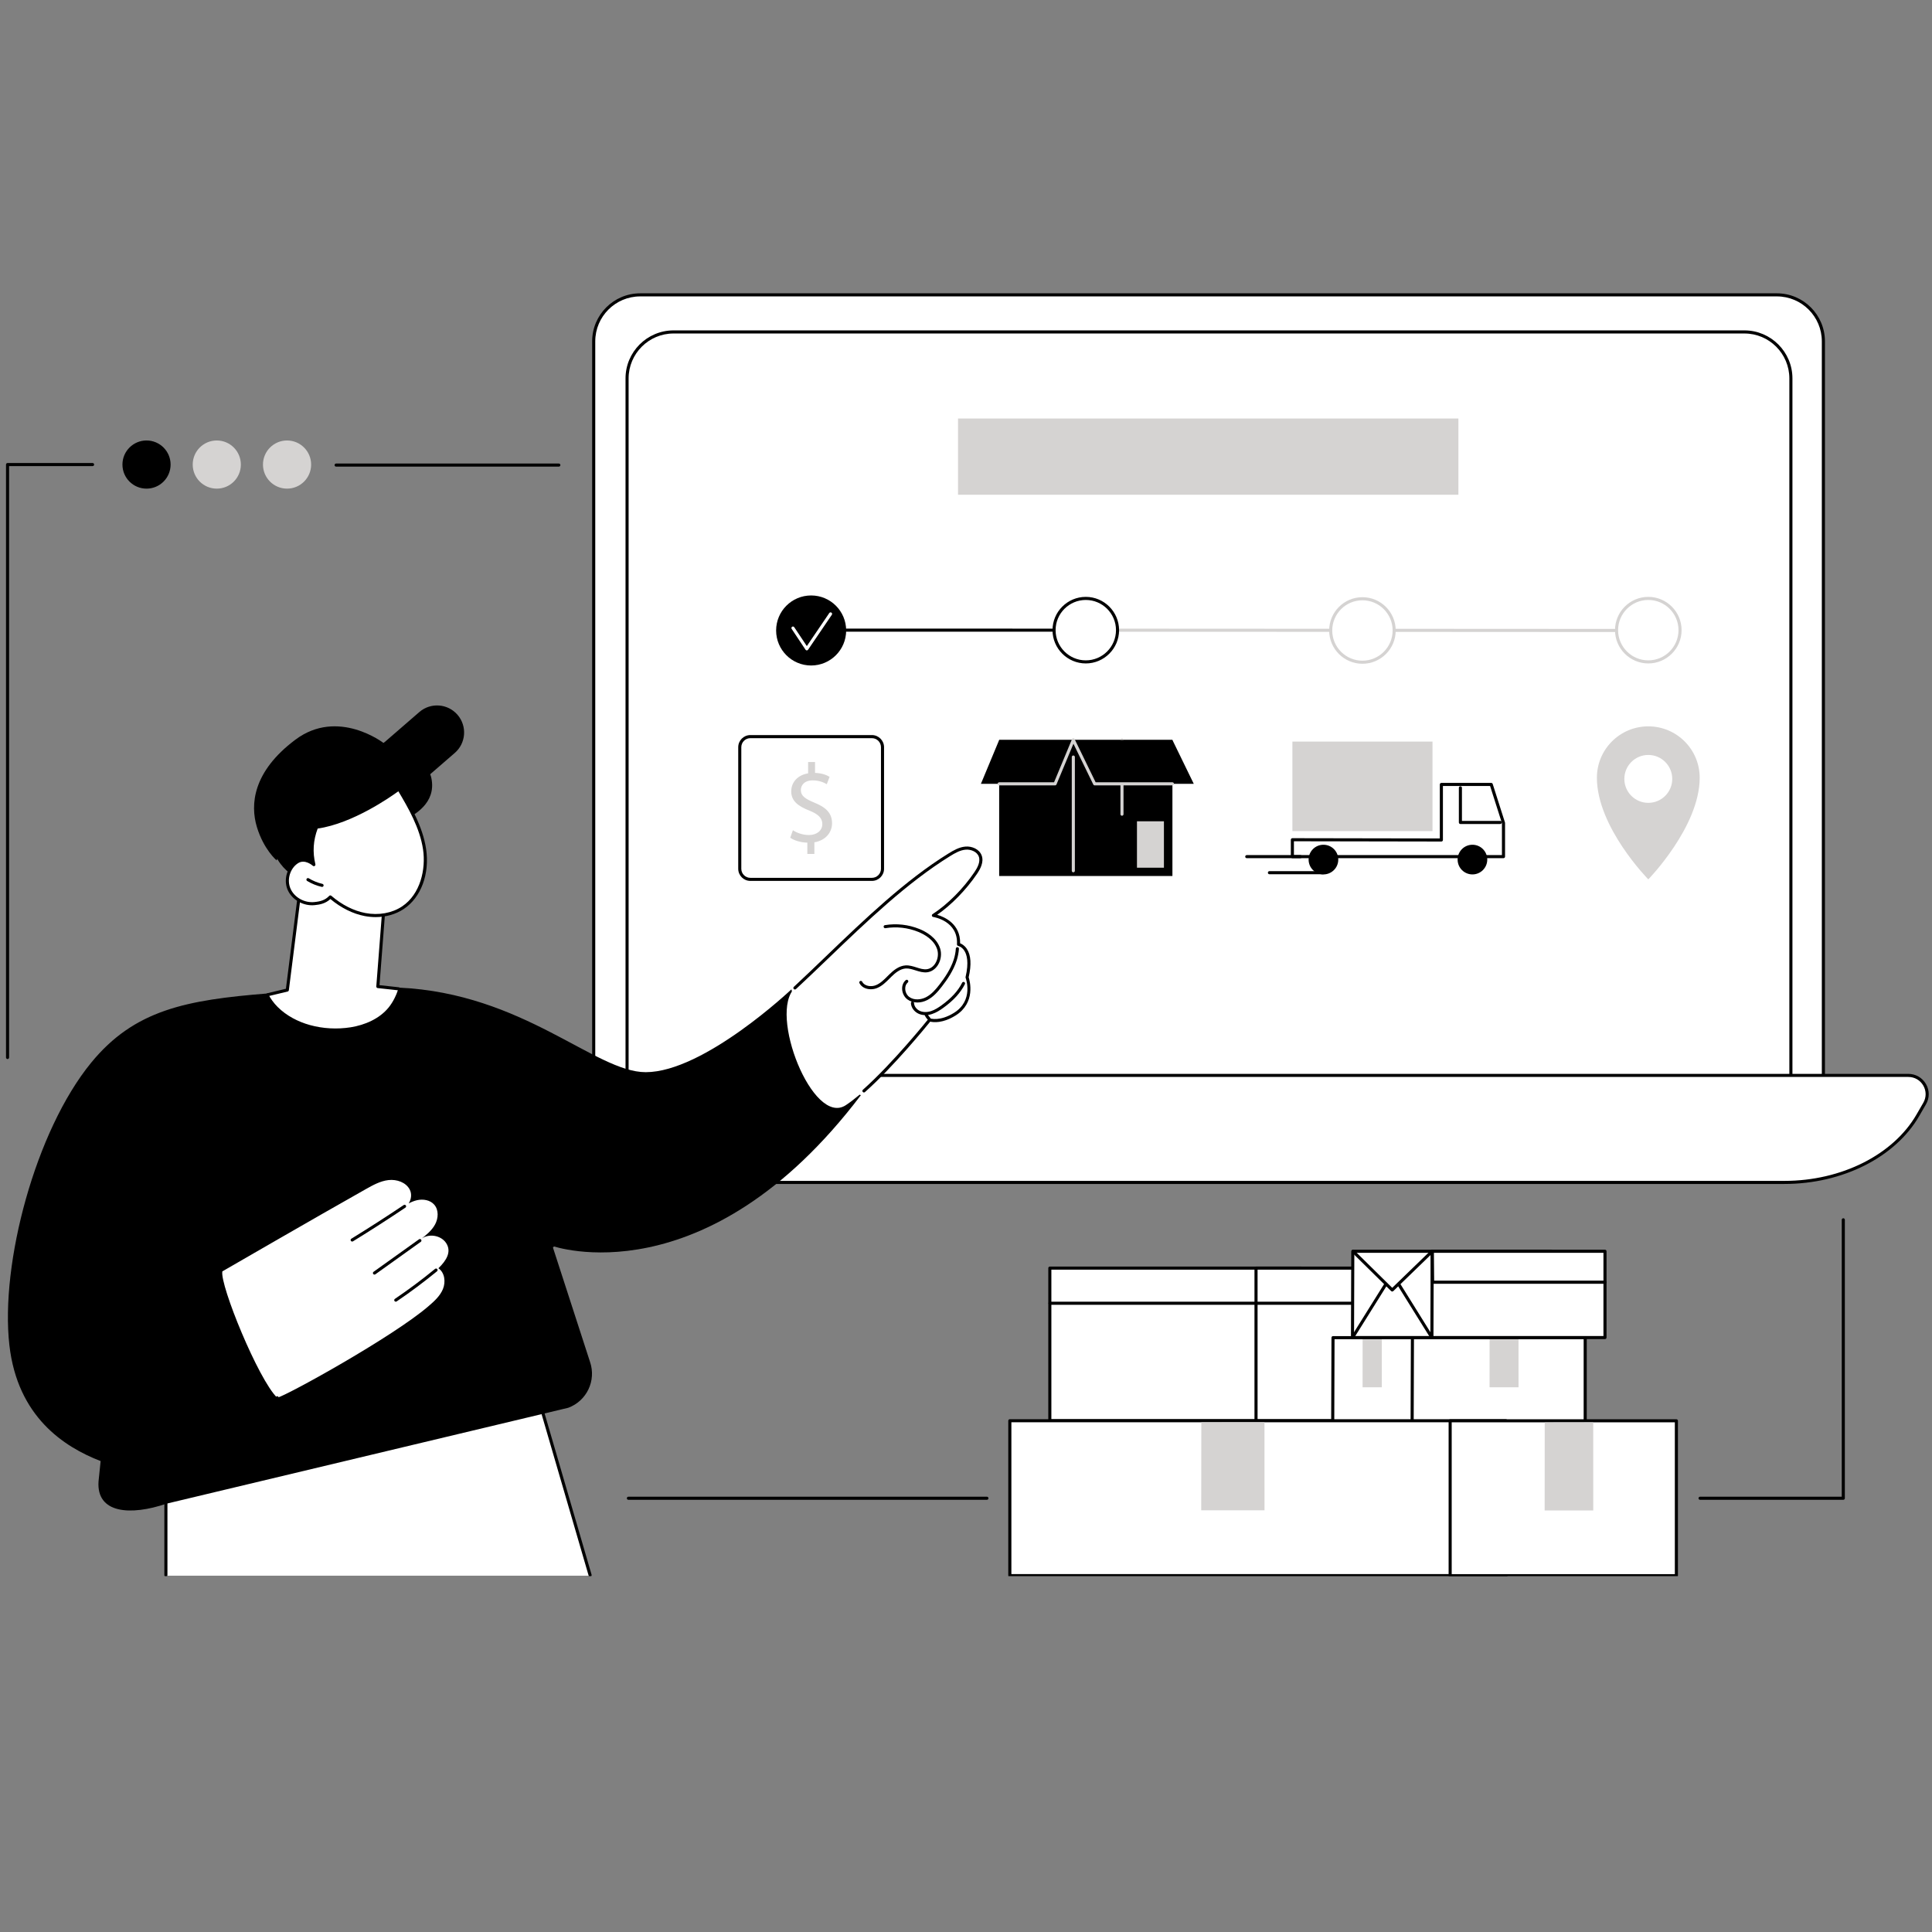 <svg xmlns="http://www.w3.org/2000/svg" xmlns:xlink="http://www.w3.org/1999/xlink" width="500" zoomAndPan="magnify" viewBox="0 0 375 375" height="500" preserveAspectRatio="xMidYMid meet" version="1.0"><rect x="0" y="0" width="375" height="375" fill="#808080" stroke="none"/><defs><clipPath id="105c7eaafb"><path d="M 114 56.934 L 355 56.934 L 355 212 L 114 212 Z M 114 56.934 " clip-rule="nonzero"/></clipPath><clipPath id="f2367e08a1"><path d="M 32 271 L 115 271 L 115 305.934 L 32 305.934 Z M 32 271 " clip-rule="nonzero"/></clipPath><clipPath id="685880842b"><path d="M 104 270 L 115 270 L 115 305.934 L 104 305.934 Z M 104 270 " clip-rule="nonzero"/></clipPath><clipPath id="ae21c657f2"><path d="M 31 269 L 33 269 L 33 305.934 L 31 305.934 Z M 31 269 " clip-rule="nonzero"/></clipPath><clipPath id="241d231b0d"><path d="M 196 275 L 293 275 L 293 305.934 L 196 305.934 Z M 196 275 " clip-rule="nonzero"/></clipPath><clipPath id="9c7a3a6f04"><path d="M 195 275 L 293 275 L 293 305.934 L 195 305.934 Z M 195 275 " clip-rule="nonzero"/></clipPath><clipPath id="45d3757f59"><path d="M 281 275 L 326 275 L 326 305.934 L 281 305.934 Z M 281 275 " clip-rule="nonzero"/></clipPath></defs><path fill="#000000" d="M 357.781 291.109 L 329.977 291.109 C 329.812 291.109 329.68 290.977 329.68 290.812 C 329.68 290.645 329.812 290.512 329.977 290.512 L 357.484 290.512 L 357.484 236.758 C 357.484 236.594 357.617 236.461 357.781 236.461 C 357.949 236.461 358.082 236.594 358.082 236.758 L 358.082 290.812 C 358.082 290.977 357.949 291.109 357.781 291.109 " fill-opacity="1" fill-rule="nonzero"/><path fill="#000000" d="M 191.562 291.109 L 121.969 291.109 C 121.805 291.109 121.672 290.977 121.672 290.812 C 121.672 290.645 121.805 290.512 121.969 290.512 L 191.562 290.512 C 191.727 290.512 191.859 290.645 191.859 290.812 C 191.859 290.977 191.727 291.109 191.562 291.109 " fill-opacity="1" fill-rule="nonzero"/><path fill="#ffffff" d="M 353.918 211.371 L 115.238 211.371 L 115.238 66.254 C 115.238 61.27 119.277 57.23 124.258 57.23 L 344.895 57.23 C 349.879 57.23 353.918 61.27 353.918 66.254 L 353.918 211.371 " fill-opacity="1" fill-rule="nonzero"/><g clip-path="url(#105c7eaafb)"><path fill="#000000" d="M 115.539 211.07 L 353.617 211.07 L 353.617 66.254 C 353.617 61.445 349.707 57.531 344.895 57.531 L 124.258 57.531 C 119.449 57.531 115.539 61.445 115.539 66.254 Z M 353.918 211.672 L 115.238 211.672 C 115.07 211.672 114.938 211.535 114.938 211.371 L 114.938 66.254 C 114.938 61.113 119.121 56.934 124.258 56.934 L 344.895 56.934 C 350.035 56.934 354.219 61.113 354.219 66.254 L 354.219 211.371 C 354.219 211.535 354.082 211.672 353.918 211.672 " fill-opacity="1" fill-rule="nonzero"/></g><path fill="#000000" d="M 122.012 210.016 L 347.312 210.016 L 347.312 73.453 C 347.312 68.641 343.398 64.73 338.59 64.73 L 130.734 64.73 C 125.926 64.73 122.012 68.641 122.012 73.453 Z M 347.613 210.613 L 121.715 210.613 C 121.551 210.613 121.414 210.48 121.414 210.316 L 121.414 73.453 C 121.414 68.312 125.598 64.129 130.734 64.129 L 338.59 64.129 C 343.73 64.129 347.91 68.312 347.91 73.453 L 347.91 210.316 C 347.91 210.48 347.777 210.613 347.613 210.613 " fill-opacity="1" fill-rule="nonzero"/><path fill="#ffffff" d="M 346.367 229.504 L 110.352 229.504 C 99.91 229.504 90.312 225.043 85.359 217.891 L 82.977 214.449 C 81.305 212.031 83.039 208.738 85.98 208.738 L 370.406 208.738 C 373.215 208.738 374.973 211.766 373.57 214.195 L 372.266 216.461 C 367.684 224.398 357.547 229.504 346.367 229.504 " fill-opacity="1" fill-rule="nonzero"/><path fill="#000000" d="M 85.98 209.035 C 84.711 209.035 83.598 209.707 83.012 210.832 C 82.422 211.949 82.504 213.238 83.223 214.277 L 85.605 217.723 C 90.512 224.805 99.992 229.207 110.352 229.207 L 346.367 229.207 C 357.422 229.207 367.484 224.145 372.004 216.312 L 373.312 214.047 C 373.914 213 373.914 211.754 373.312 210.711 C 372.707 209.66 371.621 209.035 370.406 209.035 Z M 346.367 229.805 L 110.352 229.805 C 99.797 229.805 90.129 225.305 85.113 218.062 L 82.73 214.617 C 81.883 213.395 81.789 211.875 82.48 210.551 C 83.176 209.23 84.484 208.438 85.98 208.438 L 370.406 208.438 C 371.836 208.438 373.117 209.176 373.828 210.41 C 374.543 211.645 374.543 213.113 373.832 214.344 L 372.523 216.609 C 367.898 224.625 357.633 229.805 346.367 229.805 " fill-opacity="1" fill-rule="nonzero"/><path fill="#ffffff" d="M 169.238 170.684 L 145.645 170.684 C 144.508 170.684 143.586 169.762 143.586 168.629 L 143.586 145.035 C 143.586 143.898 144.508 142.977 145.645 142.977 L 169.238 142.977 C 170.375 142.977 171.297 143.898 171.297 145.035 L 171.297 168.629 C 171.297 169.762 170.375 170.684 169.238 170.684 " fill-opacity="1" fill-rule="nonzero"/><path fill="#000000" d="M 145.645 143.277 C 144.676 143.277 143.887 144.066 143.887 145.035 L 143.887 168.629 C 143.887 169.598 144.676 170.387 145.645 170.387 L 169.238 170.387 C 170.207 170.387 170.996 169.598 170.996 168.629 L 170.996 145.035 C 170.996 144.066 170.207 143.277 169.238 143.277 Z M 169.238 170.984 L 145.645 170.984 C 144.344 170.984 143.289 169.926 143.289 168.629 L 143.289 145.035 C 143.289 143.734 144.344 142.676 145.645 142.676 L 169.238 142.676 C 170.535 142.676 171.594 143.734 171.594 145.035 L 171.594 168.629 C 171.594 169.926 170.535 170.984 169.238 170.984 " fill-opacity="1" fill-rule="nonzero"/><path fill="#d5d3d2" d="M 156.703 165.75 L 156.703 163.555 C 155.445 163.535 154.145 163.145 153.383 162.602 L 153.902 161.145 C 154.684 161.668 155.812 162.078 157.027 162.078 C 158.57 162.078 159.613 161.188 159.613 159.949 C 159.613 158.754 158.766 158.016 157.16 157.363 C 154.945 156.496 153.578 155.496 153.578 153.605 C 153.578 151.801 154.859 150.43 156.855 150.105 L 156.855 147.91 L 158.199 147.91 L 158.199 150.02 C 159.504 150.062 160.395 150.41 161.023 150.781 L 160.48 152.215 C 160.023 151.953 159.133 151.473 157.746 151.473 C 156.074 151.473 155.445 152.473 155.445 153.344 C 155.445 154.473 156.246 155.039 158.137 155.82 C 160.371 156.734 161.5 157.863 161.5 159.797 C 161.5 161.516 160.305 163.121 158.07 163.492 L 158.07 165.75 L 156.703 165.75 " fill-opacity="1" fill-rule="nonzero"/><path fill="#000000" d="M 227.566 170.031 L 193.938 170.031 L 193.938 143.629 L 227.566 143.629 L 227.566 170.031 " fill-opacity="1" fill-rule="nonzero"/><path fill="#d5d3d2" d="M 208.332 169.316 C 208.168 169.316 208.031 169.184 208.031 169.02 L 208.031 146.941 C 208.031 146.773 208.168 146.641 208.332 146.641 C 208.496 146.641 208.633 146.773 208.633 146.941 L 208.633 169.02 C 208.633 169.184 208.496 169.316 208.332 169.316 " fill-opacity="1" fill-rule="nonzero"/><path fill="#d5d3d2" d="M 217.773 158.336 C 217.609 158.336 217.477 158.199 217.477 158.035 L 217.477 143.629 C 217.477 143.465 217.609 143.332 217.773 143.332 C 217.938 143.332 218.074 143.465 218.074 143.629 L 218.074 158.035 C 218.074 158.199 217.938 158.336 217.773 158.336 " fill-opacity="1" fill-rule="nonzero"/><path fill="#d5d3d2" d="M 225.918 168.422 L 220.684 168.422 L 220.684 159.41 L 225.918 159.41 L 225.918 168.422 " fill-opacity="1" fill-rule="nonzero"/><path fill="#000000" d="M 231.711 152.141 L 212.477 152.141 L 208.332 143.629 L 227.566 143.629 L 231.711 152.141 " fill-opacity="1" fill-rule="nonzero"/><path fill="#d5d3d2" d="M 227.566 152.441 L 212.477 152.441 C 212.359 152.441 212.258 152.375 212.207 152.273 L 208.062 143.762 C 207.992 143.613 208.051 143.434 208.199 143.359 C 208.352 143.289 208.527 143.352 208.602 143.5 L 212.664 151.844 L 227.566 151.844 C 227.73 151.844 227.867 151.977 227.867 152.141 C 227.867 152.309 227.73 152.441 227.566 152.441 " fill-opacity="1" fill-rule="nonzero"/><path fill="#000000" d="M 204.789 152.141 L 190.395 152.141 L 193.938 143.629 L 208.332 143.629 L 204.789 152.141 " fill-opacity="1" fill-rule="nonzero"/><path fill="#d5d3d2" d="M 204.789 152.441 L 193.938 152.441 C 193.773 152.441 193.637 152.309 193.637 152.141 C 193.637 151.977 193.773 151.844 193.938 151.844 L 204.59 151.844 L 208.055 143.516 C 208.121 143.363 208.293 143.289 208.449 143.355 C 208.598 143.418 208.672 143.594 208.609 143.746 L 205.066 152.258 C 205.02 152.367 204.91 152.441 204.789 152.441 " fill-opacity="1" fill-rule="nonzero"/><path fill="#d5d3d2" d="M 278.047 161.316 L 250.852 161.316 L 250.852 143.941 L 278.047 143.941 L 278.047 161.316 " fill-opacity="1" fill-rule="nonzero"/><path fill="#ffffff" d="M 291.828 166.27 L 250.852 166.27 L 250.852 162.988 L 279.77 163.039 L 279.77 152.262 L 289.445 152.262 L 291.828 159.73 L 291.828 166.27 " fill-opacity="1" fill-rule="nonzero"/><path fill="#000000" d="M 251.148 165.973 L 291.527 165.973 L 291.527 159.777 L 289.227 152.562 L 280.07 152.562 L 280.07 163.039 C 280.07 163.121 280.039 163.195 279.98 163.254 C 279.926 163.309 279.848 163.34 279.77 163.34 L 251.148 163.289 Z M 291.828 166.57 L 250.852 166.57 C 250.684 166.57 250.551 166.438 250.551 166.27 L 250.551 162.988 C 250.551 162.91 250.582 162.836 250.641 162.777 C 250.695 162.723 250.77 162.684 250.852 162.691 L 279.469 162.742 L 279.469 152.262 C 279.469 152.098 279.605 151.961 279.77 151.961 L 289.445 151.961 C 289.578 151.961 289.691 152.047 289.734 152.172 L 292.113 159.641 C 292.121 159.672 292.129 159.699 292.129 159.73 L 292.129 166.27 C 292.129 166.438 291.992 166.57 291.828 166.57 " fill-opacity="1" fill-rule="nonzero"/><path fill="#000000" d="M 291.203 159.938 L 283.461 159.938 C 283.297 159.938 283.164 159.801 283.164 159.637 L 283.164 152.914 C 283.164 152.75 283.297 152.617 283.461 152.617 C 283.629 152.617 283.762 152.75 283.762 152.914 L 283.762 159.336 L 291.203 159.336 C 291.367 159.336 291.5 159.473 291.5 159.637 C 291.5 159.801 291.367 159.938 291.203 159.938 " fill-opacity="1" fill-rule="nonzero"/><path fill="#000000" d="M 288.676 166.844 C 288.676 168.434 287.391 169.723 285.801 169.723 C 284.207 169.723 282.922 168.434 282.922 166.844 C 282.922 165.254 284.207 163.965 285.801 163.965 C 287.391 163.965 288.676 165.254 288.676 166.844 " fill-opacity="1" fill-rule="nonzero"/><path fill="#000000" d="M 259.758 166.844 C 259.758 168.434 258.469 169.723 256.879 169.723 C 255.289 169.723 254 168.434 254 166.844 C 254 165.254 255.289 163.965 256.879 163.965 C 258.469 163.965 259.758 165.254 259.758 166.844 " fill-opacity="1" fill-rule="nonzero"/><path fill="#000000" d="M 256.816 169.688 L 246.391 169.688 C 246.227 169.688 246.094 169.555 246.094 169.391 C 246.094 169.223 246.227 169.09 246.391 169.09 L 256.816 169.09 C 256.98 169.09 257.117 169.223 257.117 169.391 C 257.117 169.555 256.98 169.688 256.816 169.688 " fill-opacity="1" fill-rule="nonzero"/><path fill="#000000" d="M 252.422 166.57 L 241.996 166.57 C 241.832 166.57 241.695 166.438 241.695 166.27 C 241.695 166.105 241.832 165.973 241.996 165.973 L 252.422 165.973 C 252.586 165.973 252.719 166.105 252.719 166.27 C 252.719 166.438 252.586 166.57 252.422 166.57 " fill-opacity="1" fill-rule="nonzero"/><path fill="#ffffff" d="M 326.105 151.176 C 326.105 154.941 323.051 157.996 319.285 157.996 C 315.516 157.996 312.461 154.941 312.461 151.176 C 312.461 147.406 315.516 144.352 319.285 144.352 C 323.051 144.352 326.105 147.406 326.105 151.176 " fill-opacity="1" fill-rule="nonzero"/><path fill="#d5d3d2" d="M 319.934 155.832 C 317.367 155.832 315.285 153.754 315.285 151.188 C 315.285 148.617 317.367 146.535 319.934 146.535 C 322.5 146.535 324.582 148.617 324.582 151.188 C 324.582 153.754 322.5 155.832 319.934 155.832 Z M 319.934 140.984 C 314.422 140.984 309.957 145.449 309.957 150.961 C 309.957 160.566 319.934 170.684 319.934 170.684 C 319.934 170.684 329.91 160.477 329.91 150.961 C 329.91 145.449 325.441 140.984 319.934 140.984 " fill-opacity="1" fill-rule="nonzero"/><path fill="#000000" d="M 210.75 122.613 L 162.488 122.613 C 162.324 122.613 162.191 122.477 162.191 122.312 C 162.191 122.148 162.324 122.012 162.488 122.012 L 210.75 122.016 C 210.918 122.016 211.051 122.152 211.051 122.316 C 211.051 122.48 210.918 122.613 210.75 122.613 " fill-opacity="1" fill-rule="nonzero"/><path fill="#d5d3d2" d="M 317.582 122.676 L 210.75 122.613 C 210.586 122.613 210.453 122.48 210.453 122.316 C 210.453 122.152 210.586 122.016 210.75 122.016 L 317.586 122.074 C 317.75 122.074 317.883 122.211 317.883 122.375 C 317.883 122.539 317.75 122.676 317.582 122.676 " fill-opacity="1" fill-rule="nonzero"/><path fill="#000000" d="M 164.238 122.375 C 164.238 126.129 161.195 129.172 157.441 129.172 C 153.688 129.172 150.645 126.129 150.645 122.375 C 150.645 118.621 153.688 115.578 157.441 115.578 C 161.195 115.578 164.238 118.621 164.238 122.375 " fill-opacity="1" fill-rule="nonzero"/><path fill="#ffffff" d="M 156.602 126.242 C 156.602 126.242 156.602 126.242 156.598 126.242 C 156.5 126.242 156.406 126.191 156.352 126.109 L 153.664 122.07 C 153.57 121.934 153.609 121.746 153.746 121.656 C 153.883 121.562 154.07 121.602 154.16 121.738 L 156.605 125.406 L 160.965 118.988 C 161.059 118.852 161.246 118.816 161.383 118.91 C 161.52 119.004 161.555 119.188 161.461 119.324 L 156.848 126.109 C 156.793 126.191 156.699 126.242 156.602 126.242 " fill-opacity="1" fill-rule="nonzero"/><path fill="#ffffff" d="M 216.914 122.312 C 216.914 125.715 214.156 128.473 210.75 128.473 C 207.348 128.473 204.59 125.715 204.59 122.312 C 204.59 118.91 207.348 116.152 210.75 116.152 C 214.156 116.152 216.914 118.91 216.914 122.312 " fill-opacity="1" fill-rule="nonzero"/><path fill="#000000" d="M 210.75 116.453 C 207.52 116.453 204.891 119.082 204.891 122.312 C 204.891 125.543 207.52 128.176 210.75 128.176 C 213.984 128.176 216.613 125.543 216.613 122.312 C 216.613 119.082 213.984 116.453 210.75 116.453 Z M 210.75 128.773 C 207.188 128.773 204.293 125.875 204.293 122.312 C 204.293 118.75 207.188 115.852 210.75 115.852 C 214.312 115.852 217.211 118.75 217.211 122.312 C 217.211 125.875 214.312 128.773 210.75 128.773 " fill-opacity="1" fill-rule="nonzero"/><path fill="#ffffff" d="M 270.609 122.375 C 270.609 125.777 267.852 128.535 264.449 128.535 C 261.047 128.535 258.285 125.777 258.285 122.375 C 258.285 118.973 261.047 116.215 264.449 116.215 C 267.852 116.215 270.609 118.973 270.609 122.375 " fill-opacity="1" fill-rule="nonzero"/><path fill="#d5d3d2" d="M 264.449 116.516 C 261.215 116.516 258.586 119.141 258.586 122.375 C 258.586 125.605 261.215 128.238 264.449 128.238 C 267.68 128.238 270.309 125.605 270.309 122.375 C 270.309 119.141 267.68 116.516 264.449 116.516 Z M 264.449 128.836 C 260.887 128.836 257.988 125.938 257.988 122.375 C 257.988 118.812 260.887 115.914 264.449 115.914 C 268.012 115.914 270.906 118.812 270.906 122.375 C 270.906 125.938 268.012 128.836 264.449 128.836 " fill-opacity="1" fill-rule="nonzero"/><path fill="#ffffff" d="M 326.094 122.312 C 326.094 125.715 323.336 128.473 319.934 128.473 C 316.531 128.473 313.773 125.715 313.773 122.312 C 313.773 118.91 316.531 116.152 319.934 116.152 C 323.336 116.152 326.094 118.91 326.094 122.312 " fill-opacity="1" fill-rule="nonzero"/><path fill="#d5d3d2" d="M 319.934 116.453 C 316.703 116.453 314.07 119.082 314.07 122.312 C 314.07 125.543 316.703 128.176 319.934 128.176 C 323.164 128.176 325.797 125.543 325.797 122.312 C 325.797 119.082 323.164 116.453 319.934 116.453 Z M 319.934 128.773 C 316.371 128.773 313.473 125.875 313.473 122.312 C 313.473 118.75 316.371 115.852 319.934 115.852 C 323.496 115.852 326.395 118.75 326.395 122.312 C 326.395 125.875 323.496 128.773 319.934 128.773 " fill-opacity="1" fill-rule="nonzero"/><path fill="#d5d3d2" d="M 283.074 96.027 L 185.953 96.027 L 185.953 81.234 L 283.074 81.234 L 283.074 96.027 " fill-opacity="1" fill-rule="nonzero"/><g clip-path="url(#f2367e08a1)"><path fill="#ffffff" d="M 114.539 305.844 L 32.215 305.844 L 32.215 271.781 L 105.207 273.195 L 114.539 305.844 " fill-opacity="1" fill-rule="nonzero"/></g><g clip-path="url(#685880842b)"><path fill="#000000" d="M 114.539 306.031 C 114.41 306.031 114.289 305.945 114.25 305.812 L 104.074 270.895 C 104.027 270.734 104.121 270.566 104.281 270.52 C 104.438 270.473 104.605 270.566 104.652 270.727 L 114.824 305.645 C 114.871 305.805 114.781 305.973 114.621 306.02 C 114.594 306.027 114.566 306.031 114.539 306.031 " fill-opacity="1" fill-rule="nonzero"/></g><g clip-path="url(#ae21c657f2)"><path fill="#000000" d="M 32.203 306.031 C 32.039 306.031 31.902 305.895 31.902 305.73 L 31.902 270.09 C 31.902 269.926 32.039 269.789 32.203 269.789 C 32.367 269.789 32.5 269.926 32.5 270.09 L 32.5 305.73 C 32.5 305.895 32.367 306.031 32.203 306.031 " fill-opacity="1" fill-rule="nonzero"/></g><path fill="#000000" d="M 71.551 160.629 L 64.672 152.688 L 81.395 138.207 C 83.586 136.309 86.902 136.547 88.801 138.738 C 90.699 140.93 90.465 144.25 88.27 146.148 L 71.551 160.629 " fill-opacity="1" fill-rule="nonzero"/><path fill="#000000" d="M 83.727 151.02 C 83.281 148.902 81.75 148.559 79.785 148.41 C 80.895 146.477 81.363 144.664 81.805 142.25 C 75.715 141.859 70.227 147.324 70.227 147.324 C 70.227 147.324 52.246 153.992 52.246 160.23 C 52.246 167.82 56.977 170.555 60.035 171.316 C 64.02 172.312 68.41 172.281 72.039 170.363 C 74.488 169.066 76.488 166.809 77.352 164.164 C 77.574 163.488 77.719 162.793 77.773 162.086 C 77.812 161.578 77.555 160.641 77.75 160.191 C 77.984 159.66 78.977 159.129 79.414 158.742 C 80.035 158.191 84.777 156.051 83.727 151.02 " fill-opacity="1" fill-rule="nonzero"/><path fill="#000000" d="M 53.684 166.996 C 53.684 166.996 57.715 157.098 74.449 144.219 C 74.449 144.219 65.598 137.375 57.32 143.582 C 49.043 149.789 48.551 156.191 49.863 160.527 C 51.191 164.91 53.684 166.996 53.684 166.996 " fill-opacity="1" fill-rule="nonzero"/><path fill="#ffffff" d="M 77.375 191.926 L 73.34 191.484 L 74.402 177.707 C 74.402 177.707 71.051 160.914 58.133 173.453 L 55.77 192.16 L 52.055 192.945 C 52.055 192.945 53.512 201.367 64.352 201.344 C 73.559 201.324 77.535 198.215 77.375 191.926 " fill-opacity="1" fill-rule="nonzero"/><path fill="#000000" d="M 51.961 193.379 C 51.828 193.379 51.703 193.285 51.672 193.148 C 51.633 192.988 51.73 192.824 51.891 192.785 L 55.496 191.918 L 57.836 173.414 C 57.844 173.348 57.875 173.285 57.926 173.238 C 61.93 169.348 65.465 167.844 68.422 168.766 C 73.168 170.238 74.637 177.348 74.695 177.648 C 74.703 177.676 74.703 177.703 74.699 177.73 L 73.66 191.219 L 77.406 191.629 C 77.57 191.648 77.691 191.793 77.672 191.957 C 77.652 192.121 77.508 192.238 77.344 192.223 L 73.305 191.785 C 73.145 191.766 73.027 191.625 73.039 191.461 L 74.102 177.727 C 73.977 177.16 72.477 170.652 68.242 169.336 C 65.527 168.492 62.219 169.926 58.418 173.594 L 56.066 192.199 C 56.051 192.324 55.957 192.426 55.84 192.453 L 52.031 193.367 C 52.008 193.375 51.984 193.379 51.961 193.379 " fill-opacity="1" fill-rule="nonzero"/><path fill="#ffffff" d="M 64.113 174.098 C 66.047 175.754 68.352 177.039 70.855 177.512 C 73.359 177.988 76.07 177.602 78.195 176.191 C 81.75 173.836 83.039 169.051 82.41 164.832 C 81.781 160.613 79.59 156.812 77.41 153.148 C 77.41 153.148 69.09 159.527 61.445 160.555 C 60.473 163.035 60.359 165.453 60.922 167.828 C 60.922 167.828 59.227 166.285 57.668 167.301 C 55.98 168.402 55.301 170.773 56.113 172.617 C 56.926 174.457 59.031 175.586 61.035 175.391 C 62.164 175.277 63.203 175.059 64.113 174.098 " fill-opacity="1" fill-rule="nonzero"/><path fill="#000000" d="M 64.113 173.797 C 64.184 173.797 64.254 173.82 64.309 173.871 C 66.363 175.633 68.648 176.789 70.914 177.219 C 73.48 177.707 76.074 177.242 78.031 175.945 C 81.633 173.551 82.676 168.66 82.113 164.875 C 81.488 160.684 79.215 156.77 77.32 153.586 C 75.832 154.672 68.477 159.836 61.66 160.824 C 60.797 163.117 60.648 165.387 61.215 167.758 C 61.246 167.887 61.188 168.02 61.074 168.086 C 60.965 168.152 60.82 168.137 60.723 168.051 C 60.66 167.992 59.172 166.676 57.832 167.555 C 56.281 168.566 55.633 170.781 56.391 172.496 C 57.137 174.188 59.086 175.281 61.004 175.09 C 62.199 174.973 63.102 174.73 63.895 173.891 C 63.953 173.828 64.035 173.797 64.113 173.797 Z M 72.906 178.008 C 72.211 178.008 71.504 177.941 70.801 177.809 C 68.512 177.375 66.211 176.23 64.129 174.5 C 63.152 175.406 62.039 175.59 61.062 175.688 C 58.887 175.902 56.691 174.66 55.84 172.738 C 54.973 170.766 55.719 168.219 57.504 167.051 C 58.625 166.32 59.781 166.738 60.477 167.145 C 60.078 164.883 60.309 162.633 61.168 160.445 C 61.207 160.344 61.297 160.273 61.406 160.258 C 68.879 159.254 77.145 152.973 77.227 152.91 C 77.293 152.855 77.383 152.836 77.465 152.852 C 77.547 152.867 77.621 152.918 77.664 152.992 C 79.617 156.273 82.047 160.352 82.707 164.789 C 83.426 169.637 81.723 174.211 78.359 176.441 C 76.816 177.469 74.898 178.008 72.906 178.008 " fill-opacity="1" fill-rule="nonzero"/><path fill="#000000" d="M 62.512 172.148 C 62.488 172.148 62.465 172.145 62.445 172.141 C 61.445 171.91 60.492 171.523 59.617 170.992 C 59.477 170.906 59.43 170.719 59.516 170.578 C 59.602 170.438 59.785 170.395 59.93 170.477 C 60.75 170.977 61.641 171.34 62.578 171.559 C 62.738 171.594 62.84 171.754 62.805 171.918 C 62.77 172.055 62.648 172.148 62.512 172.148 " fill-opacity="1" fill-rule="nonzero"/><path fill="#000000" d="M 107.227 241.84 C 107.227 241.84 136.906 252.355 167.086 212.586 C 160.145 208.613 155.883 201.492 153.613 192.035 C 153.613 192.035 136.652 208.102 125.336 208.109 C 115.516 208.113 101.621 192.789 77.398 191.695 C 76.965 193.086 76.344 194.43 75.422 195.566 C 73.641 197.754 70.797 198.961 68.07 199.395 C 65.449 199.809 62.695 199.668 60.137 198.957 C 57.836 198.316 55.598 197.152 53.898 195.457 C 53.113 194.676 52.477 193.789 51.996 192.824 C 36.102 194.09 26.094 196.016 17.695 206.27 C 6.875 219.48 0.027 245.273 1.82 261.082 C 3.398 274.973 12.391 280.832 19.531 283.594 L 19.125 287.543 C 18.699 293.789 25.348 294.23 32.293 291.867 L 110.305 273.246 C 113.883 271.918 115.754 267.992 114.535 264.379 L 107.227 241.84 " fill-opacity="1" fill-rule="nonzero"/><path fill="#000000" d="M 53.172 228.453 L 46.188 228.453 C 46.051 228.453 45.93 228.359 45.898 228.227 L 37.328 195.359 C 37.289 195.199 37.383 195.035 37.543 194.996 C 37.703 194.953 37.867 195.047 37.91 195.211 L 46.418 227.852 L 52.785 227.852 L 43.988 194.133 C 43.945 193.973 44.043 193.809 44.199 193.766 C 44.359 193.723 44.523 193.82 44.566 193.98 L 53.461 228.074 C 53.484 228.164 53.465 228.262 53.41 228.336 C 53.352 228.41 53.266 228.453 53.172 228.453 " fill-opacity="1" fill-rule="nonzero"/><path fill="#000000" d="M 93.656 226.43 L 86.672 226.43 C 86.535 226.43 86.418 226.34 86.383 226.207 L 77.477 192.867 C 77.434 192.707 77.527 192.543 77.688 192.5 C 77.848 192.457 78.012 192.551 78.055 192.711 L 86.902 225.832 L 93.266 225.832 L 84.551 193.195 C 84.508 193.035 84.602 192.875 84.762 192.832 C 84.922 192.789 85.086 192.883 85.129 193.043 L 93.945 226.051 C 93.973 226.141 93.953 226.238 93.895 226.312 C 93.836 226.387 93.75 226.43 93.656 226.43 " fill-opacity="1" fill-rule="nonzero"/><path fill="#000000" d="M 60.758 284.996 C 60.625 284.996 60.504 284.906 60.469 284.77 L 46.543 230.328 C 46.523 230.242 46.543 230.145 46.598 230.074 C 46.656 230 46.742 229.957 46.836 229.957 L 91.215 229.957 C 91.352 229.957 91.469 230.051 91.504 230.18 L 102.855 274.566 C 102.898 274.727 102.801 274.887 102.641 274.93 C 102.48 274.969 102.316 274.875 102.277 274.711 L 90.98 230.555 L 47.219 230.555 L 61.051 284.621 C 61.09 284.781 60.992 284.945 60.832 284.984 C 60.809 284.992 60.785 284.996 60.758 284.996 " fill-opacity="1" fill-rule="nonzero"/><path fill="#000000" d="M 107.227 242.141 C 107.098 242.141 106.984 242.062 106.941 241.938 C 106.617 240.969 105.168 238 103.766 235.129 C 102.289 232.105 100.895 229.254 100.559 228.246 C 100.504 228.09 100.59 227.922 100.746 227.867 C 100.902 227.816 101.074 227.902 101.125 228.059 C 101.449 229.027 102.898 231.996 104.301 234.863 C 105.781 237.887 107.172 240.742 107.508 241.746 C 107.559 241.902 107.477 242.074 107.32 242.125 C 107.289 242.137 107.254 242.141 107.227 242.141 " fill-opacity="1" fill-rule="nonzero"/><path fill="#ffffff" d="M 154.293 191.762 C 164.043 182.859 173.004 172.887 184.227 165.93 C 185.215 165.32 186.262 164.715 187.422 164.621 C 188.578 164.523 189.875 165.078 190.27 166.172 C 190.668 167.281 190.047 168.477 189.387 169.453 C 187.312 172.516 184.281 175.68 181.176 177.688 C 181.176 177.688 186.316 178.477 186.051 183.312 C 186.051 183.312 189.082 183.852 187.711 189.703 C 187.711 189.703 189.43 194.281 185.332 196.844 C 182.387 198.688 180.445 197.953 180.445 197.953 C 180.445 197.953 170.59 210.289 164.168 214.516 C 157.75 218.742 149.043 196.555 154.293 191.762 " fill-opacity="1" fill-rule="nonzero"/><path fill="#000000" d="M 167.688 212.047 C 167.605 212.047 167.523 212.012 167.465 211.945 C 167.352 211.824 167.363 211.633 167.488 211.523 C 173.375 206.297 180.145 197.852 180.211 197.77 C 180.293 197.664 180.43 197.629 180.551 197.672 C 180.566 197.68 182.406 198.316 185.172 196.59 C 189.008 194.191 187.496 189.984 187.43 189.805 C 187.41 189.754 187.406 189.691 187.418 189.633 C 188.094 186.766 187.66 185.273 187.18 184.531 C 186.672 183.746 186.023 183.613 185.996 183.609 C 185.848 183.578 185.742 183.445 185.75 183.297 C 185.996 178.789 181.328 178.012 181.129 177.98 C 181.004 177.965 180.906 177.871 180.883 177.75 C 180.855 177.625 180.906 177.504 181.012 177.434 C 183.91 175.562 186.949 172.516 189.137 169.285 C 189.68 168.484 190.355 167.301 189.988 166.273 C 189.633 165.285 188.41 164.836 187.445 164.918 C 186.363 165.008 185.379 165.57 184.383 166.188 C 176.055 171.348 168.27 178.82 160.742 186.051 C 158.582 188.121 156.543 190.078 154.496 191.98 C 154.375 192.094 154.184 192.086 154.07 191.965 C 153.961 191.844 153.965 191.656 154.09 191.543 C 156.133 189.645 158.172 187.688 160.328 185.617 C 167.879 178.367 175.688 170.871 184.07 165.68 C 185.086 165.047 186.18 164.422 187.395 164.32 C 188.613 164.219 190.09 164.785 190.551 166.07 C 191.012 167.355 190.25 168.711 189.633 169.621 C 187.543 172.703 184.691 175.625 181.906 177.559 C 183.324 177.977 186.438 179.332 186.359 183.094 C 186.676 183.215 187.223 183.504 187.668 184.184 C 188.465 185.391 188.582 187.242 188.02 189.688 C 188.238 190.359 189.422 194.641 185.488 197.098 C 182.98 198.668 181.156 198.441 180.555 198.297 C 179.598 199.477 173.371 207.102 167.887 211.973 C 167.828 212.023 167.758 212.047 167.688 212.047 " fill-opacity="1" fill-rule="nonzero"/><path fill="#000000" d="M 178.055 194.586 C 177.336 194.586 176.656 194.379 176.117 193.977 C 175.512 193.527 175.125 192.75 175.102 191.953 C 175.082 191.254 175.336 190.648 175.812 190.242 C 175.941 190.137 176.129 190.152 176.234 190.281 C 176.34 190.406 176.324 190.594 176.199 190.703 C 175.863 190.984 175.688 191.422 175.703 191.934 C 175.719 192.555 176.016 193.152 176.477 193.5 C 177.426 194.211 178.797 194.043 179.73 193.562 C 180.789 193.02 181.621 192.055 182.359 191.098 C 183.328 189.836 184.523 188.137 185.141 186.184 C 185.355 185.5 185.484 184.809 185.527 184.125 C 185.543 183.961 185.68 183.836 185.848 183.848 C 186.016 183.855 186.137 184 186.129 184.164 C 186.078 184.895 185.938 185.633 185.711 186.363 C 185.066 188.406 183.836 190.16 182.832 191.461 C 182.051 192.477 181.168 193.496 180.004 194.098 C 179.371 194.422 178.699 194.586 178.055 194.586 " fill-opacity="1" fill-rule="nonzero"/><path fill="#000000" d="M 169.027 192.012 C 168.129 192.012 167.234 191.645 166.816 190.824 C 166.742 190.68 166.801 190.5 166.949 190.422 C 167.094 190.348 167.277 190.406 167.352 190.555 C 167.797 191.426 169.094 191.602 170.023 191.219 C 170.883 190.867 171.586 190.164 172.262 189.484 C 172.383 189.367 172.5 189.246 172.621 189.129 C 173.406 188.359 174.473 187.465 175.773 187.383 C 176.508 187.34 177.203 187.562 177.879 187.773 C 178.582 188 179.246 188.211 179.914 188.121 C 180.559 188.031 181.133 187.637 181.531 187.008 C 182.043 186.203 182.188 185.164 181.914 184.293 C 181.309 182.375 179.355 181.332 178.246 180.879 C 176.223 180.055 174.012 179.809 171.855 180.16 C 171.695 180.188 171.539 180.074 171.516 179.91 C 171.488 179.75 171.598 179.594 171.762 179.57 C 174.023 179.199 176.348 179.461 178.473 180.324 C 179.68 180.816 181.805 181.961 182.484 184.113 C 182.812 185.148 182.641 186.379 182.039 187.328 C 181.539 188.109 180.816 188.602 179.992 188.715 C 179.195 188.82 178.434 188.578 177.695 188.344 C 177.047 188.141 176.43 187.945 175.809 187.98 C 174.707 188.047 173.75 188.859 173.039 189.555 C 172.922 189.672 172.805 189.789 172.688 189.906 C 171.969 190.629 171.223 191.375 170.25 191.773 C 169.875 191.93 169.453 192.012 169.027 192.012 " fill-opacity="1" fill-rule="nonzero"/><path fill="#000000" d="M 179.617 197.035 C 179.164 197.035 178.73 196.949 178.344 196.785 C 177.457 196.402 176.84 195.559 176.809 194.688 C 176.805 194.52 176.934 194.383 177.098 194.375 C 177.266 194.371 177.402 194.5 177.406 194.664 C 177.43 195.312 177.902 195.941 178.578 196.234 C 179.188 196.496 179.949 196.504 180.723 196.254 C 181.477 196.008 182.164 195.551 182.738 195.141 C 184.652 193.758 185.965 192.324 186.75 190.75 C 186.82 190.602 187 190.543 187.148 190.617 C 187.297 190.688 187.359 190.867 187.285 191.016 C 186.457 192.68 185.086 194.188 183.086 195.625 C 182.477 196.066 181.738 196.551 180.906 196.82 C 180.469 196.965 180.035 197.035 179.617 197.035 " fill-opacity="1" fill-rule="nonzero"/><path fill="#000000" d="M 180.32 198.031 C 180.246 198.031 180.168 198 180.109 197.941 C 179.832 197.664 179.609 197.34 179.453 196.98 C 179.387 196.828 179.457 196.652 179.605 196.586 C 179.758 196.52 179.938 196.59 180 196.742 C 180.129 197.027 180.309 197.297 180.531 197.52 C 180.648 197.637 180.648 197.828 180.531 197.941 C 180.473 198 180.398 198.031 180.32 198.031 " fill-opacity="1" fill-rule="nonzero"/><path fill="#000000" d="M 104.109 209.242 L 67.066 209.242 C 66.535 209.242 66.07 209.59 65.922 210.098 L 51.844 257.52 C 51.617 258.285 52.191 259.055 52.992 259.055 L 90.039 259.055 C 90.566 259.055 91.031 258.707 91.184 258.199 L 105.258 210.777 C 105.484 210.012 104.91 209.242 104.109 209.242 " fill-opacity="1" fill-rule="nonzero"/><path fill="#ffffff" d="M 85.09 246.172 C 86.68 244.641 87.652 242.973 86.637 241.34 C 85.621 239.707 83.062 239.324 81.617 240.59 C 82.688 239.746 83.793 238.867 84.445 237.668 C 85.098 236.465 85.184 234.852 84.285 233.824 C 83.496 232.918 82.137 232.695 80.965 232.953 C 80.387 233.082 79.844 233.309 79.316 233.586 C 79.828 232.82 79.965 231.742 79.535 230.906 C 78.801 229.48 77.004 228.871 75.41 229.051 C 73.816 229.23 72.371 230.039 70.973 230.828 C 61.625 236.09 43.156 246.777 43.156 246.777 C 42.668 249.438 50.125 267.73 53.805 271.309 C 56.188 270.594 76.324 259.402 83.09 253.598 C 84.227 252.625 85.391 251.598 85.969 250.215 C 86.543 248.836 86.332 247.004 85.09 246.172 " fill-opacity="1" fill-rule="nonzero"/><path fill="#000000" d="M 68.355 240.984 C 68.254 240.984 68.156 240.938 68.098 240.844 C 68.012 240.703 68.055 240.52 68.195 240.434 C 71.613 238.332 75.031 236.133 78.363 233.898 C 78.5 233.809 78.688 233.844 78.777 233.98 C 78.871 234.117 78.832 234.305 78.695 234.395 C 75.359 236.633 71.934 238.836 68.512 240.941 C 68.461 240.973 68.406 240.984 68.355 240.984 " fill-opacity="1" fill-rule="nonzero"/><path fill="#000000" d="M 72.684 247.398 C 72.59 247.398 72.496 247.355 72.438 247.273 C 72.344 247.137 72.375 246.949 72.508 246.855 L 81.332 240.547 C 81.465 240.449 81.652 240.48 81.746 240.617 C 81.844 240.75 81.812 240.938 81.68 241.031 L 72.855 247.344 C 72.805 247.379 72.742 247.398 72.684 247.398 " fill-opacity="1" fill-rule="nonzero"/><path fill="#000000" d="M 76.82 252.656 C 76.723 252.656 76.629 252.609 76.57 252.527 C 76.477 252.387 76.516 252.203 76.652 252.109 C 79.328 250.297 81.949 248.34 84.449 246.289 C 84.574 246.184 84.766 246.199 84.871 246.328 C 84.973 246.457 84.957 246.645 84.828 246.75 C 82.316 248.812 79.68 250.785 76.988 252.605 C 76.934 252.641 76.879 252.656 76.82 252.656 " fill-opacity="1" fill-rule="nonzero"/><path fill="#000000" d="M 24.449 284.734 C 23.082 284.734 21.699 284.629 20.301 284.402 C 20.137 284.375 20.027 284.223 20.055 284.059 C 20.082 283.895 20.234 283.785 20.398 283.812 C 32.422 285.766 43.406 278.586 53.629 271.066 C 53.762 270.969 53.949 270.996 54.047 271.129 C 54.145 271.262 54.117 271.449 53.984 271.547 C 44.836 278.277 35.078 284.734 24.449 284.734 " fill-opacity="1" fill-rule="nonzero"/><path fill="#000000" d="M 22.305 259.188 C 22.199 259.188 22.098 259.133 22.043 259.035 C 21.961 258.895 22.012 258.711 22.152 258.629 L 41.977 247.172 C 42.117 247.09 42.301 247.141 42.383 247.285 C 42.469 247.426 42.418 247.609 42.273 247.691 L 22.453 259.148 C 22.406 259.176 22.355 259.188 22.305 259.188 " fill-opacity="1" fill-rule="nonzero"/><path fill="#000000" d="M 28.652 254.102 C 28.633 254.102 28.613 254.102 28.594 254.098 C 28.43 254.066 28.328 253.906 28.359 253.742 L 33.695 227.715 C 33.73 227.551 33.887 227.449 34.047 227.48 C 34.211 227.516 34.316 227.672 34.281 227.832 L 28.945 253.863 C 28.918 254.008 28.793 254.102 28.652 254.102 " fill-opacity="1" fill-rule="nonzero"/><path fill="#000000" d="M 33.113 90.172 C 33.113 87.59 31.02 85.496 28.441 85.496 C 25.859 85.496 23.766 87.59 23.766 90.172 C 23.766 92.754 25.859 94.844 28.441 94.844 C 31.02 94.844 33.113 92.754 33.113 90.172 " fill-opacity="1" fill-rule="nonzero"/><path fill="#d5d3d2" d="M 46.75 90.172 C 46.75 87.59 44.66 85.496 42.078 85.496 C 39.496 85.496 37.406 87.59 37.406 90.172 C 37.406 92.754 39.496 94.844 42.078 94.844 C 44.66 94.844 46.75 92.754 46.75 90.172 " fill-opacity="1" fill-rule="nonzero"/><path fill="#d5d3d2" d="M 60.391 90.172 C 60.391 87.59 58.297 85.496 55.715 85.496 C 53.137 85.496 51.043 87.59 51.043 90.172 C 51.043 92.754 53.137 94.844 55.715 94.844 C 58.297 94.844 60.391 92.754 60.391 90.172 " fill-opacity="1" fill-rule="nonzero"/><path fill="#000000" d="M 1.469 205.559 C 1.301 205.559 1.168 205.422 1.168 205.258 L 1.168 90.172 C 1.168 90.004 1.301 89.871 1.469 89.871 L 17.973 89.871 C 18.137 89.871 18.27 90.004 18.27 90.172 C 18.27 90.336 18.137 90.469 17.973 90.469 L 1.766 90.469 L 1.766 205.258 C 1.766 205.422 1.633 205.559 1.469 205.559 " fill-opacity="1" fill-rule="nonzero"/><path fill="#000000" d="M 108.473 90.57 L 65.238 90.57 C 65.074 90.57 64.938 90.438 64.938 90.27 C 64.938 90.105 65.074 89.973 65.238 89.973 L 108.473 89.973 C 108.637 89.973 108.77 90.105 108.77 90.27 C 108.77 90.438 108.637 90.57 108.473 90.57 " fill-opacity="1" fill-rule="nonzero"/><path fill="#ffffff" d="M 252.594 275.773 L 203.77 275.773 L 203.77 246.137 L 252.594 246.137 L 252.594 275.773 " fill-opacity="1" fill-rule="nonzero"/><path fill="#000000" d="M 204.07 275.473 L 252.293 275.473 L 252.293 246.438 L 204.07 246.438 Z M 252.594 276.07 L 203.77 276.07 C 203.605 276.07 203.473 275.938 203.473 275.773 L 203.473 246.137 C 203.473 245.973 203.605 245.84 203.77 245.84 L 252.594 245.84 C 252.758 245.84 252.891 245.973 252.891 246.137 L 252.891 275.773 C 252.891 275.938 252.758 276.07 252.594 276.07 " fill-opacity="1" fill-rule="nonzero"/><path fill="#ffffff" d="M 272.457 275.773 L 243.793 275.773 L 243.793 246.137 L 272.457 246.137 L 272.457 275.773 " fill-opacity="1" fill-rule="nonzero"/><path fill="#000000" d="M 244.094 275.473 L 272.156 275.473 L 272.156 246.438 L 244.094 246.438 Z M 272.457 276.07 L 243.793 276.07 C 243.625 276.07 243.492 275.938 243.492 275.773 L 243.492 246.137 C 243.492 245.973 243.625 245.84 243.793 245.84 L 272.457 245.84 C 272.621 245.84 272.754 245.973 272.754 246.137 L 272.754 275.773 C 272.754 275.938 272.621 276.07 272.457 276.07 " fill-opacity="1" fill-rule="nonzero"/><path fill="#000000" d="M 272.457 253.258 L 203.809 253.258 C 203.645 253.258 203.508 253.125 203.508 252.961 C 203.508 252.793 203.645 252.66 203.809 252.66 L 272.457 252.66 C 272.621 252.66 272.758 252.793 272.758 252.961 C 272.758 253.125 272.621 253.258 272.457 253.258 " fill-opacity="1" fill-rule="nonzero"/><path fill="#ffffff" d="M 258.738 259.645 L 297.199 259.645 L 297.199 276.395 L 258.68 276.395 C 258.68 276.395 258.738 259.402 258.738 259.645 " fill-opacity="1" fill-rule="nonzero"/><path fill="#000000" d="M 259.035 259.645 L 259.039 259.645 Z M 258.98 276.094 L 296.902 276.094 L 296.902 259.941 L 259.035 259.941 C 259.027 262 258.988 274.027 258.98 276.094 Z M 297.199 276.691 L 258.68 276.691 C 258.602 276.691 258.523 276.66 258.469 276.605 C 258.41 276.547 258.379 276.473 258.379 276.391 L 258.438 259.828 C 258.438 259.781 258.438 259.734 258.441 259.684 C 258.438 259.672 258.438 259.656 258.438 259.645 L 258.445 259.645 L 258.438 259.645 L 258.445 259.645 C 258.461 259.48 258.523 259.34 258.738 259.34 C 258.758 259.34 258.766 259.344 258.777 259.344 L 297.199 259.344 C 297.363 259.344 297.5 259.477 297.5 259.645 L 297.5 276.395 C 297.5 276.559 297.363 276.691 297.199 276.691 " fill-opacity="1" fill-rule="nonzero"/><path fill="#ffffff" d="M 274.152 259.645 L 307.688 259.645 L 307.688 276.395 L 274.094 276.395 C 274.094 276.395 274.152 259.402 274.152 259.645 " fill-opacity="1" fill-rule="nonzero"/><path fill="#000000" d="M 274.449 259.645 L 274.453 259.645 Z M 274.395 276.094 L 307.387 276.094 L 307.387 259.941 L 274.449 259.941 C 274.441 262 274.402 274.027 274.395 276.094 Z M 307.688 276.691 L 274.094 276.691 C 274.012 276.691 273.938 276.66 273.879 276.605 C 273.824 276.547 273.793 276.473 273.793 276.391 L 273.852 259.828 C 273.852 259.781 273.852 259.734 273.855 259.684 C 273.852 259.672 273.852 259.656 273.852 259.645 L 273.859 259.645 L 273.852 259.645 L 273.859 259.645 C 273.875 259.48 273.934 259.34 274.152 259.34 C 274.168 259.34 274.176 259.344 274.191 259.344 L 307.688 259.344 C 307.852 259.344 307.988 259.477 307.988 259.645 L 307.988 276.395 C 307.988 276.559 307.852 276.691 307.688 276.691 " fill-opacity="1" fill-rule="nonzero"/><path fill="#d5d3d2" d="M 289.129 259.953 L 289.121 269.273 L 294.746 269.273 L 294.742 259.945 L 289.129 259.953 " fill-opacity="1" fill-rule="nonzero"/><path fill="#d5d3d2" d="M 264.484 259.945 L 264.477 269.266 L 268.211 269.266 L 268.207 259.938 L 264.484 259.945 " fill-opacity="1" fill-rule="nonzero"/><g clip-path="url(#241d231b0d)"><path fill="#ffffff" d="M 292.289 305.832 L 196.008 305.832 L 196.008 275.766 L 292.289 275.766 L 292.289 305.832 " fill-opacity="1" fill-rule="nonzero"/></g><g clip-path="url(#9c7a3a6f04)"><path fill="#000000" d="M 196.309 305.531 L 291.988 305.531 L 291.988 276.062 L 196.309 276.062 Z M 292.289 306.133 L 196.008 306.133 C 195.844 306.133 195.707 305.996 195.707 305.832 L 195.707 275.766 C 195.707 275.598 195.844 275.465 196.008 275.465 L 292.289 275.465 C 292.457 275.465 292.59 275.598 292.59 275.766 L 292.59 305.832 C 292.59 305.996 292.457 306.133 292.289 306.133 " fill-opacity="1" fill-rule="nonzero"/></g><g clip-path="url(#45d3757f59)"><path fill="#ffffff" d="M 325.383 305.844 L 281.473 305.844 L 281.473 275.777 L 325.383 275.777 L 325.383 305.844 " fill-opacity="1" fill-rule="nonzero"/><path fill="#000000" d="M 281.773 305.543 L 325.086 305.543 L 325.086 276.074 L 281.773 276.074 Z M 325.383 306.145 L 281.473 306.145 C 281.309 306.145 281.176 306.008 281.176 305.844 L 281.176 275.777 C 281.176 275.613 281.309 275.477 281.473 275.477 L 325.383 275.477 C 325.551 275.477 325.684 275.613 325.684 275.777 L 325.684 305.844 C 325.684 306.008 325.551 306.145 325.383 306.145 " fill-opacity="1" fill-rule="nonzero"/></g><path fill="#d5d3d2" d="M 233.176 276.07 L 233.156 293.148 L 245.441 293.148 L 245.434 276.055 L 233.176 276.07 " fill-opacity="1" fill-rule="nonzero"/><path fill="#d5d3d2" d="M 299.832 276.098 L 299.816 293.176 L 309.25 293.176 L 309.246 276.082 L 299.832 276.098 " fill-opacity="1" fill-rule="nonzero"/><path fill="#ffffff" d="M 262.578 242.871 L 301.039 242.871 L 301.039 259.621 L 262.52 259.621 C 262.52 259.621 262.578 242.629 262.578 242.871 " fill-opacity="1" fill-rule="nonzero"/><path fill="#000000" d="M 262.879 242.871 Z M 262.82 259.32 L 300.742 259.32 L 300.742 243.168 L 262.875 243.168 C 262.867 245.227 262.828 257.258 262.82 259.32 Z M 301.039 259.918 L 262.52 259.918 C 262.441 259.918 262.363 259.887 262.309 259.832 C 262.25 259.773 262.219 259.699 262.219 259.617 L 262.277 243.055 C 262.277 243.008 262.277 242.961 262.281 242.91 C 262.281 242.898 262.277 242.883 262.277 242.871 L 262.285 242.871 L 262.277 242.871 L 262.285 242.871 C 262.301 242.711 262.363 242.57 262.578 242.57 C 262.59 242.57 262.605 242.57 262.617 242.57 L 301.039 242.57 C 301.207 242.57 301.34 242.703 301.34 242.871 L 301.34 259.617 C 301.34 259.785 301.207 259.918 301.039 259.918 " fill-opacity="1" fill-rule="nonzero"/><path fill="#ffffff" d="M 277.992 242.871 L 311.527 242.871 L 311.527 259.621 L 277.934 259.621 C 277.934 259.621 277.992 242.629 277.992 242.871 " fill-opacity="1" fill-rule="nonzero"/><path fill="#000000" d="M 278.289 242.871 L 278.293 242.871 Z M 278.234 259.32 L 311.227 259.32 L 311.227 243.168 L 278.289 243.168 C 278.281 245.227 278.238 257.258 278.234 259.32 Z M 311.527 259.918 L 277.934 259.918 C 277.852 259.918 277.777 259.887 277.723 259.832 C 277.664 259.773 277.633 259.699 277.633 259.617 L 277.691 243.055 C 277.691 243.008 277.691 242.961 277.695 242.91 C 277.691 242.898 277.691 242.883 277.691 242.871 L 277.699 242.871 L 277.691 242.871 L 277.699 242.871 C 277.715 242.711 277.777 242.57 277.992 242.57 C 278 242.57 278.016 242.57 278.031 242.57 L 311.527 242.57 C 311.691 242.57 311.828 242.703 311.828 242.871 L 311.828 259.617 C 311.828 259.785 311.691 259.918 311.527 259.918 " fill-opacity="1" fill-rule="nonzero"/><path fill="#000000" d="M 270.227 250.684 C 270.152 250.684 270.078 250.652 270.02 250.598 L 262.469 243.156 C 262.352 243.039 262.348 242.852 262.465 242.734 C 262.582 242.617 262.77 242.613 262.891 242.73 L 270.23 249.965 L 277.781 242.656 C 277.867 242.574 277.996 242.547 278.105 242.594 C 278.215 242.641 278.289 242.746 278.289 242.867 L 278.363 248.574 L 311.535 248.574 C 311.703 248.574 311.836 248.711 311.836 248.875 C 311.836 249.043 311.703 249.176 311.535 249.176 L 278.066 249.176 C 277.906 249.176 277.77 249.043 277.77 248.879 L 277.699 243.566 L 270.438 250.598 C 270.379 250.656 270.305 250.684 270.227 250.684 " fill-opacity="1" fill-rule="nonzero"/><path fill="#000000" d="M 262.52 259.918 C 262.465 259.918 262.41 259.906 262.359 259.875 C 262.223 259.785 262.176 259.602 262.266 259.461 L 268.75 249.086 C 268.836 248.945 269.02 248.902 269.16 248.992 C 269.301 249.078 269.344 249.262 269.258 249.402 L 262.773 259.777 C 262.715 259.867 262.617 259.918 262.52 259.918 " fill-opacity="1" fill-rule="nonzero"/><path fill="#000000" d="M 277.934 259.918 C 277.832 259.918 277.738 259.867 277.68 259.777 L 271.219 249.402 C 271.133 249.262 271.176 249.078 271.316 248.992 C 271.457 248.902 271.641 248.945 271.727 249.086 L 278.188 259.461 C 278.273 259.602 278.23 259.785 278.09 259.875 C 278.043 259.906 277.988 259.918 277.934 259.918 " fill-opacity="1" fill-rule="nonzero"/></svg>